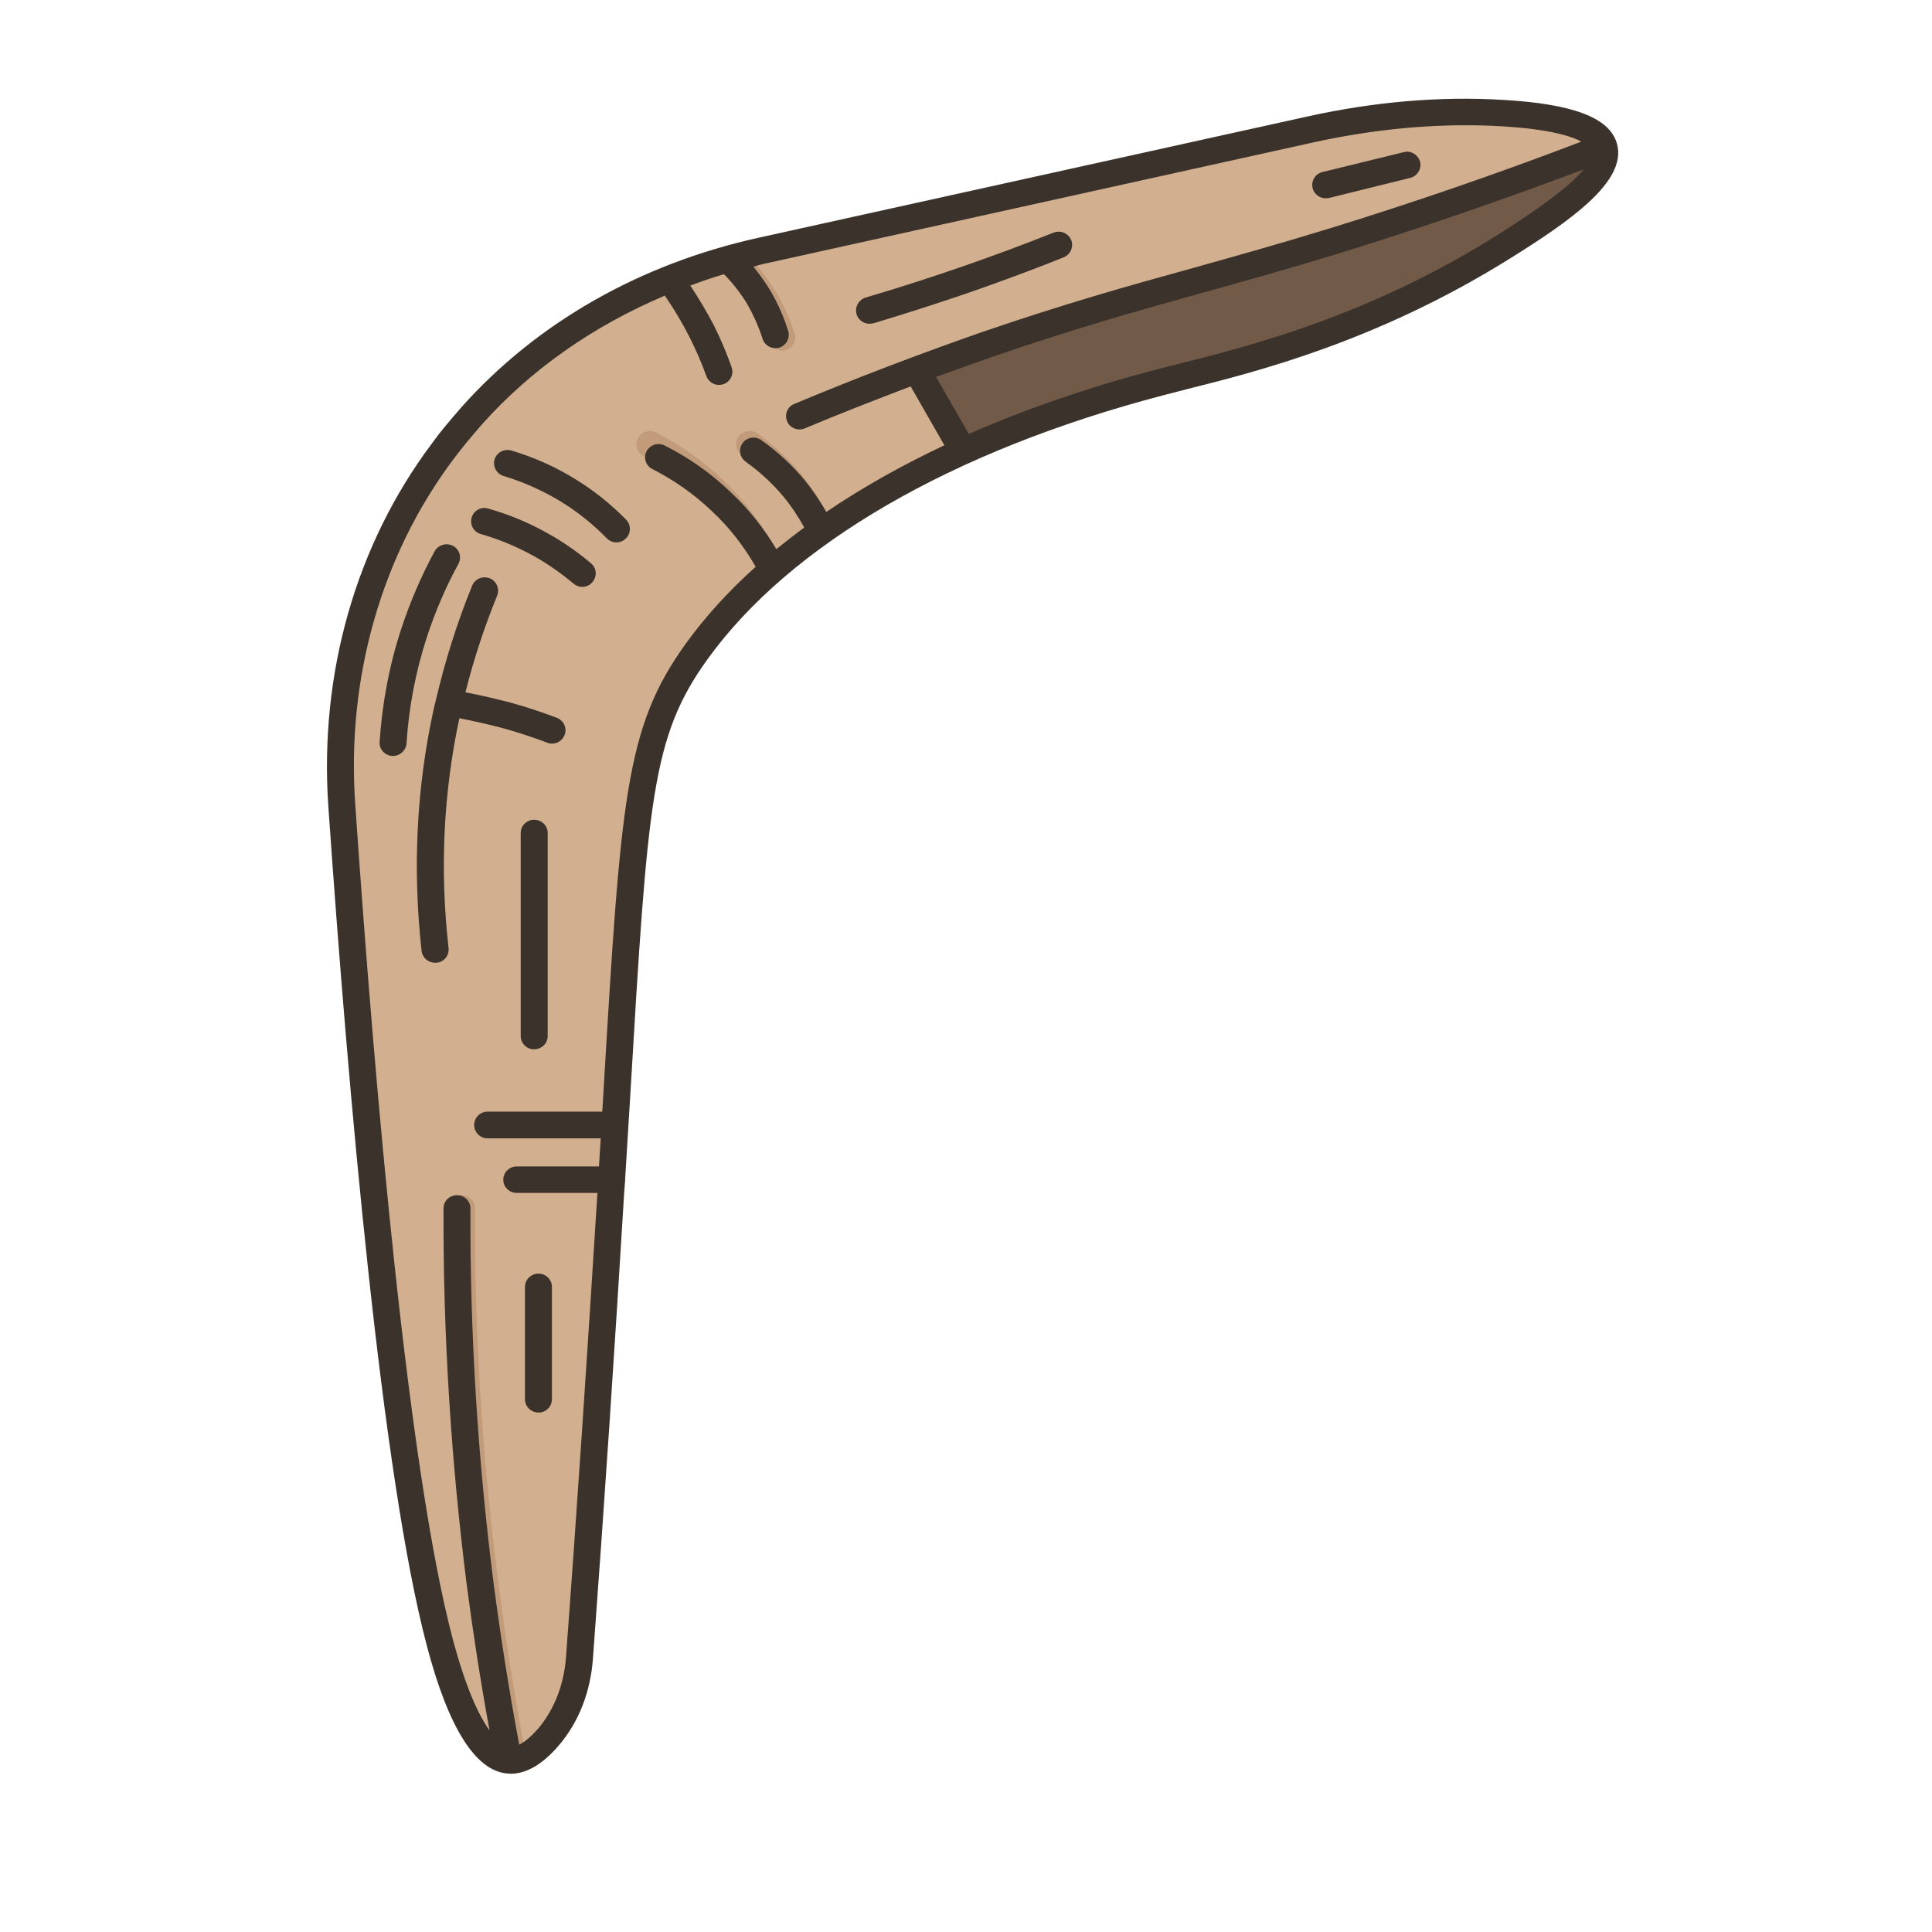 <svg version="1.0" preserveAspectRatio="xMidYMid meet" height="40" viewBox="0 0 30 30" zoomAndPan="magnify" width="40" xmlns:xlink="http://www.w3.org/1999/xlink" xmlns="http://www.w3.org/2000/svg"><defs><clipPath id="e80bcdc298"><path clip-rule="nonzero" d="M 5 1.453 L 25 1.453 L 25 27.582 L 5 27.582 Z M 5 1.453"></path></clipPath><clipPath id="a904233b67"><path clip-rule="nonzero" d="M 6 18 L 9 18 L 9 27.582 L 6 27.582 Z M 6 18"></path></clipPath><clipPath id="9c6d4567b2"><path clip-rule="nonzero" d="M 5 1.453 L 25.273 1.453 L 25.273 27.582 L 5 27.582 Z M 5 1.453"></path></clipPath></defs><g clip-path="url(#e80bcdc298)"><path fill-rule="nonzero" fill-opacity="1" d="M 24.91 2.289 C 24.816 1.945 24.133 1.801 23.328 1.754 C 22.328 1.695 21.324 1.793 20.348 2.012 C 17.508 2.637 14.668 3.266 11.828 3.891 C 11.652 3.93 11.48 3.973 11.309 4.023 C 11 4.109 10.695 4.215 10.402 4.332 C 9.227 4.801 8.164 5.516 7.324 6.457 C 7.246 6.543 7.172 6.633 7.094 6.723 C 7.02 6.82 6.941 6.914 6.871 7.012 C 5.691 8.586 5.172 10.547 5.309 12.5 C 5.562 16.18 6.09 22.707 6.828 25.508 C 7.289 27.234 7.773 27.324 7.895 27.332 C 8.117 27.352 8.328 27.191 8.512 26.977 C 8.809 26.629 8.965 26.191 8.996 25.742 C 9.121 24.07 9.301 21.543 9.488 18.461 C 9.492 18.414 9.496 18.367 9.496 18.316 C 9.516 18.023 9.531 17.738 9.551 17.469 C 9.848 12.457 9.883 11.41 10.816 10.113 C 11.156 9.641 11.559 9.219 11.996 8.84 C 12.906 8.051 13.969 7.449 14.953 7.004 C 16.328 6.379 17.555 6.059 17.996 5.941 C 19.039 5.668 21.055 5.262 23.312 3.855 C 23.969 3.449 25.039 2.77 24.91 2.289 Z M 24.91 2.289" fill="#d1af8f"></path></g><path fill-rule="nonzero" fill-opacity="1" d="M 24.91 2.289 C 25.039 2.77 23.969 3.449 23.312 3.855 C 21.055 5.262 19.039 5.668 17.996 5.941 C 17.555 6.059 16.328 6.379 14.953 7.004 L 14.23 5.742 C 14.57 5.621 14.934 5.488 15.32 5.352 C 17.453 4.617 18.578 4.398 20.703 3.742 C 21.719 3.434 23.168 2.957 24.91 2.289 Z M 24.91 2.289" fill="#725a49"></path><path fill-rule="nonzero" fill-opacity="1" d="M 13.5 5.027 C 13.41 5.027 13.328 4.969 13.301 4.879 C 13.266 4.77 13.332 4.656 13.441 4.621 C 13.965 4.469 14.484 4.301 14.984 4.125 C 15.465 3.957 15.926 3.785 16.359 3.613 C 16.469 3.57 16.59 3.621 16.633 3.727 C 16.676 3.832 16.621 3.953 16.516 3.996 C 16.078 4.172 15.609 4.344 15.125 4.516 C 14.617 4.691 14.09 4.859 13.562 5.02 C 13.539 5.023 13.52 5.027 13.5 5.027 Z M 13.5 5.027" fill="#c19b7a"></path><path fill-rule="nonzero" fill-opacity="1" d="M 20.582 3.082 C 20.488 3.082 20.406 3.02 20.383 2.926 C 20.352 2.812 20.422 2.703 20.531 2.672 L 21.793 2.363 C 21.906 2.336 22.02 2.402 22.047 2.512 C 22.074 2.621 22.008 2.734 21.895 2.762 L 20.633 3.074 C 20.617 3.078 20.602 3.082 20.582 3.082 Z M 20.582 3.082" fill="#c19b7a"></path><path fill-rule="nonzero" fill-opacity="1" d="M 7.57 17.262 C 7.457 17.262 7.363 17.355 7.363 17.469 C 7.363 17.582 7.457 17.676 7.57 17.676 L 9.34 17.676 C 9.457 17.676 9.551 17.582 9.551 17.469 C 9.551 17.355 9.457 17.262 9.34 17.262 Z M 7.57 17.262" fill="#c19b7a"></path><path fill-rule="nonzero" fill-opacity="1" d="M 9.5 18.316 C 9.496 18.203 9.402 18.113 9.289 18.113 L 8.023 18.113 C 7.906 18.113 7.812 18.203 7.812 18.316 C 7.812 18.434 7.906 18.523 8.023 18.523 L 9.289 18.523 C 9.406 18.523 9.5 18.434 9.5 18.316 Z M 9.5 18.316" fill="#c19b7a"></path><g clip-path="url(#a904233b67)"><path fill-rule="nonzero" fill-opacity="1" d="M 7.738 24.574 C 7.488 22.652 7.367 20.695 7.375 18.766 C 7.375 18.648 7.281 18.559 7.168 18.555 C 7.051 18.555 6.957 18.648 6.957 18.762 C 6.949 20.711 7.074 22.684 7.324 24.625 C 7.43 25.457 7.562 26.312 7.719 27.164 C 7.742 27.277 7.852 27.352 7.965 27.332 C 8.078 27.309 8.152 27.203 8.133 27.09 C 7.973 26.246 7.844 25.398 7.738 24.574 Z M 7.738 24.574" fill="#c19b7a"></path></g><path fill-rule="nonzero" fill-opacity="1" d="M 8.363 21.934 C 8.246 21.934 8.152 21.844 8.152 21.727 L 8.152 19.984 C 8.152 19.871 8.246 19.777 8.363 19.777 C 8.477 19.777 8.57 19.871 8.57 19.984 L 8.57 21.727 C 8.57 21.844 8.477 21.934 8.363 21.934 Z M 8.363 21.934" fill="#c19b7a"></path><path fill-rule="nonzero" fill-opacity="1" d="M 6.758 14.953 C 6.652 14.953 6.562 14.875 6.551 14.77 C 6.406 13.5 6.469 12.238 6.73 11.016 C 6.742 10.965 6.754 10.914 6.77 10.863 C 6.906 10.266 7.098 9.668 7.332 9.094 C 7.375 8.988 7.496 8.938 7.605 8.98 C 7.711 9.023 7.762 9.145 7.719 9.25 C 7.492 9.805 7.309 10.379 7.172 10.961 C 7.16 11.012 7.152 11.055 7.141 11.102 C 6.887 12.281 6.824 13.5 6.965 14.723 C 6.977 14.836 6.895 14.938 6.781 14.949 C 6.773 14.949 6.766 14.953 6.758 14.953 Z M 6.758 14.953" fill="#c19b7a"></path><path fill-rule="nonzero" fill-opacity="1" d="M 8.57 11.547 C 8.547 11.547 8.523 11.543 8.496 11.531 C 8.281 11.453 8.059 11.379 7.828 11.312 C 7.535 11.23 7.234 11.168 6.938 11.117 C 6.824 11.098 6.746 10.992 6.766 10.883 C 6.781 10.77 6.891 10.691 7.004 10.711 C 7.32 10.762 7.633 10.832 7.941 10.914 C 8.184 10.984 8.418 11.062 8.645 11.148 C 8.754 11.188 8.809 11.305 8.766 11.414 C 8.734 11.496 8.656 11.547 8.57 11.547 Z M 8.57 11.547" fill="#c19b7a"></path><path fill-rule="nonzero" fill-opacity="1" d="M 6.102 11.738 C 6.098 11.738 6.094 11.738 6.09 11.738 C 5.977 11.73 5.887 11.633 5.895 11.52 C 5.934 10.93 6.043 10.344 6.227 9.777 C 6.367 9.352 6.543 8.941 6.75 8.559 C 6.805 8.461 6.934 8.422 7.031 8.477 C 7.133 8.531 7.172 8.656 7.117 8.754 C 6.922 9.117 6.754 9.504 6.625 9.902 C 6.453 10.438 6.348 10.988 6.312 11.543 C 6.305 11.652 6.211 11.738 6.102 11.738 Z M 6.102 11.738" fill="#c19b7a"></path><path fill-rule="nonzero" fill-opacity="1" d="M 8.293 16.293 C 8.18 16.293 8.086 16.199 8.086 16.086 L 8.086 12.934 C 8.086 12.82 8.18 12.727 8.293 12.727 C 8.41 12.727 8.504 12.82 8.504 12.934 L 8.504 16.086 C 8.504 16.199 8.41 16.293 8.293 16.293 Z M 8.293 16.293" fill="#c19b7a"></path><path fill-rule="nonzero" fill-opacity="1" d="M 11.207 7.434 C 10.902 7.145 10.559 6.906 10.184 6.715 C 10.082 6.664 9.957 6.703 9.906 6.805 C 9.852 6.906 9.891 7.031 9.996 7.082 C 10.332 7.254 10.645 7.473 10.918 7.73 C 11.176 7.977 11.398 8.254 11.578 8.559 C 11.637 8.652 11.758 8.691 11.855 8.641 C 11.961 8.586 12.004 8.457 11.945 8.355 C 11.742 8.02 11.496 7.707 11.207 7.434 Z M 11.207 7.434" fill="#c19b7a"></path><path fill-rule="nonzero" fill-opacity="1" d="M 12.434 7.355 C 12.242 7.125 12.016 6.914 11.762 6.73 C 11.668 6.664 11.535 6.688 11.469 6.777 C 11.402 6.871 11.422 7 11.516 7.066 C 11.742 7.227 11.941 7.414 12.109 7.617 C 12.227 7.758 12.328 7.906 12.418 8.062 C 12.473 8.156 12.594 8.188 12.691 8.141 C 12.801 8.09 12.836 7.957 12.777 7.852 C 12.676 7.676 12.559 7.508 12.434 7.355 Z M 12.434 7.355" fill="#c19b7a"></path><path fill-rule="nonzero" fill-opacity="1" d="M 9.574 8.422 C 9.52 8.422 9.465 8.398 9.422 8.359 C 9.207 8.137 8.98 7.957 8.73 7.801 C 8.453 7.629 8.145 7.488 7.82 7.391 C 7.707 7.355 7.648 7.242 7.68 7.133 C 7.715 7.023 7.832 6.961 7.941 6.996 C 8.305 7.105 8.645 7.258 8.953 7.449 C 9.23 7.625 9.48 7.828 9.723 8.07 C 9.801 8.152 9.801 8.281 9.719 8.363 C 9.676 8.402 9.625 8.422 9.574 8.422 Z M 9.574 8.422" fill="#c19b7a"></path><path fill-rule="nonzero" fill-opacity="1" d="M 9.043 9.113 C 8.992 9.113 8.945 9.094 8.906 9.062 C 8.691 8.879 8.457 8.723 8.215 8.594 C 7.973 8.469 7.723 8.367 7.465 8.293 C 7.355 8.262 7.293 8.145 7.324 8.035 C 7.355 7.926 7.473 7.863 7.586 7.895 C 7.867 7.977 8.145 8.09 8.41 8.23 C 8.684 8.371 8.941 8.547 9.18 8.75 C 9.266 8.824 9.273 8.953 9.199 9.039 C 9.16 9.086 9.102 9.113 9.043 9.113 Z M 9.043 9.113" fill="#c19b7a"></path><path fill-rule="nonzero" fill-opacity="1" d="M 12.34 5.18 C 12.266 4.953 12.176 4.75 12.062 4.555 C 11.961 4.387 11.844 4.23 11.715 4.082 C 11.633 3.992 11.488 3.984 11.402 4.07 C 11.328 4.148 11.32 4.27 11.395 4.348 C 11.512 4.477 11.613 4.617 11.699 4.762 C 11.801 4.93 11.879 5.109 11.941 5.301 C 11.969 5.391 12.051 5.445 12.141 5.445 C 12.16 5.445 12.184 5.445 12.203 5.438 C 12.312 5.402 12.375 5.285 12.34 5.18 Z M 12.34 5.18" fill="#c19b7a"></path><path fill-rule="nonzero" fill-opacity="1" d="M 11.359 5.699 C 11.277 5.473 11.188 5.258 11.078 5.047 C 10.969 4.828 10.844 4.613 10.695 4.395 C 10.629 4.297 10.492 4.273 10.398 4.344 C 10.309 4.41 10.289 4.531 10.348 4.625 C 10.484 4.828 10.602 5.027 10.707 5.234 C 10.805 5.43 10.891 5.629 10.969 5.84 C 10.996 5.922 11.078 5.977 11.164 5.977 C 11.188 5.977 11.211 5.973 11.234 5.965 C 11.344 5.926 11.398 5.809 11.359 5.699 Z M 11.359 5.699" fill="#c19b7a"></path><g clip-path="url(#9c6d4567b2)"><path fill-rule="nonzero" fill-opacity="1" d="M 25.109 2.234 C 25.109 2.23 25.105 2.223 25.102 2.215 C 25.102 2.215 25.102 2.215 25.102 2.211 C 24.977 1.824 24.418 1.613 23.34 1.551 C 22.367 1.492 21.344 1.578 20.301 1.809 L 11.781 3.691 C 9.938 4.098 8.34 5.008 7.168 6.32 C 7.09 6.41 7.012 6.5 6.934 6.594 C 6.852 6.691 6.777 6.789 6.703 6.891 C 5.527 8.461 4.957 10.457 5.098 12.516 C 5.41 17.008 5.93 22.922 6.629 25.559 C 6.965 26.836 7.387 27.5 7.879 27.539 C 7.883 27.539 7.887 27.539 7.895 27.539 C 7.902 27.539 7.914 27.543 7.926 27.543 C 8.176 27.543 8.426 27.395 8.672 27.109 C 8.984 26.746 9.168 26.281 9.207 25.758 C 9.383 23.379 9.547 20.926 9.695 18.477 L 9.707 18.332 C 9.707 18.328 9.707 18.324 9.707 18.32 C 9.707 18.316 9.707 18.316 9.707 18.312 L 9.785 17.039 C 10.059 12.406 10.117 11.441 10.988 10.234 C 12.273 8.453 14.781 7 18.051 6.141 C 18.16 6.113 18.281 6.082 18.414 6.047 C 19.523 5.77 21.379 5.301 23.426 4.027 C 24.367 3.441 25.27 2.82 25.109 2.234 Z M 10.648 9.996 C 9.707 11.301 9.641 12.395 9.367 17.016 L 9.352 17.262 L 7.57 17.262 C 7.457 17.262 7.363 17.355 7.363 17.469 C 7.363 17.582 7.457 17.676 7.57 17.676 L 9.328 17.676 L 9.301 18.113 L 8.023 18.113 C 7.91 18.113 7.816 18.203 7.816 18.32 C 7.816 18.434 7.91 18.523 8.023 18.523 L 9.277 18.523 C 9.125 20.949 8.965 23.371 8.789 25.727 C 8.758 26.164 8.605 26.547 8.355 26.844 C 8.273 26.934 8.172 27.039 8.062 27.09 C 7.906 26.258 7.773 25.414 7.664 24.578 C 7.418 22.66 7.297 20.703 7.305 18.766 C 7.305 18.648 7.211 18.559 7.098 18.559 C 6.98 18.559 6.887 18.648 6.887 18.762 C 6.879 20.719 7.004 22.691 7.25 24.629 C 7.348 25.375 7.465 26.125 7.602 26.871 C 7.441 26.648 7.238 26.23 7.031 25.453 C 6.34 22.848 5.824 16.965 5.516 12.488 C 5.379 10.527 5.922 8.625 7.039 7.133 C 7.109 7.039 7.184 6.945 7.258 6.855 C 7.332 6.766 7.406 6.68 7.48 6.594 C 8.25 5.73 9.219 5.059 10.324 4.59 C 10.465 4.797 10.594 5.012 10.707 5.234 C 10.805 5.43 10.895 5.633 10.969 5.84 C 11 5.922 11.078 5.977 11.164 5.977 C 11.188 5.977 11.211 5.973 11.234 5.965 C 11.344 5.926 11.398 5.809 11.359 5.699 C 11.281 5.477 11.188 5.258 11.082 5.047 C 10.973 4.836 10.848 4.633 10.719 4.434 C 10.891 4.371 11.062 4.309 11.242 4.258 C 11.379 4.398 11.5 4.551 11.602 4.719 C 11.699 4.891 11.781 5.07 11.84 5.258 C 11.867 5.348 11.949 5.406 12.039 5.406 C 12.059 5.406 12.078 5.402 12.102 5.398 C 12.211 5.363 12.273 5.246 12.238 5.137 C 12.172 4.922 12.078 4.711 11.961 4.512 C 11.883 4.383 11.793 4.258 11.699 4.141 C 11.758 4.125 11.816 4.105 11.875 4.094 L 20.395 2.211 C 21.199 2.035 21.988 1.945 22.754 1.945 C 22.941 1.945 23.129 1.949 23.316 1.961 C 24.043 2.004 24.391 2.109 24.555 2.199 C 23.258 2.695 21.941 3.148 20.645 3.547 C 19.805 3.805 19.129 3.992 18.473 4.176 C 17.484 4.449 16.551 4.711 15.25 5.156 C 14.266 5.5 13.281 5.875 12.332 6.273 C 12.227 6.316 12.176 6.438 12.223 6.543 C 12.254 6.621 12.332 6.668 12.414 6.668 C 12.441 6.668 12.469 6.664 12.496 6.652 C 13.035 6.426 13.586 6.211 14.141 6 L 14.664 6.914 C 13.996 7.23 13.383 7.574 12.832 7.949 C 12.73 7.777 12.621 7.613 12.496 7.457 C 12.301 7.223 12.074 7.012 11.824 6.836 C 11.73 6.766 11.598 6.789 11.531 6.879 C 11.465 6.973 11.484 7.102 11.578 7.168 C 11.801 7.328 12 7.512 12.172 7.719 C 12.293 7.867 12.398 8.027 12.488 8.191 C 12.34 8.301 12.195 8.414 12.055 8.527 C 11.859 8.199 11.621 7.898 11.34 7.637 C 11.039 7.348 10.695 7.105 10.32 6.918 C 10.219 6.867 10.094 6.906 10.039 7.008 C 9.988 7.109 10.027 7.234 10.133 7.285 C 10.469 7.457 10.781 7.676 11.051 7.934 C 11.324 8.188 11.551 8.48 11.734 8.801 C 11.312 9.18 10.949 9.578 10.648 9.996 Z M 23.203 3.68 C 21.215 4.918 19.395 5.375 18.309 5.648 C 18.176 5.684 18.055 5.711 17.941 5.742 C 16.898 6.016 15.926 6.352 15.043 6.738 L 14.535 5.852 C 14.82 5.75 15.105 5.648 15.391 5.547 C 16.676 5.105 17.605 4.844 18.586 4.57 C 19.246 4.387 19.926 4.199 20.77 3.941 C 22.035 3.551 23.32 3.109 24.594 2.629 C 24.387 2.879 23.922 3.23 23.203 3.68 Z M 23.203 3.68" fill="#3a322b"></path></g><path fill-rule="nonzero" fill-opacity="1" d="M 13.5 5.027 C 13.523 5.027 13.543 5.023 13.562 5.02 C 14.086 4.863 14.609 4.695 15.125 4.516 C 15.59 4.352 16.059 4.18 16.516 3.996 C 16.621 3.953 16.676 3.832 16.633 3.727 C 16.59 3.621 16.465 3.57 16.359 3.613 C 15.906 3.793 15.445 3.965 14.984 4.125 C 14.477 4.301 13.957 4.469 13.441 4.621 C 13.332 4.656 13.27 4.77 13.301 4.879 C 13.328 4.969 13.41 5.027 13.5 5.027 Z M 13.5 5.027" fill="#3a322b"></path><path fill-rule="nonzero" fill-opacity="1" d="M 20.586 3.078 C 20.602 3.078 20.617 3.078 20.637 3.074 L 21.898 2.762 C 22.008 2.734 22.078 2.621 22.051 2.512 C 22.02 2.402 21.906 2.332 21.797 2.363 L 20.535 2.672 C 20.422 2.699 20.355 2.812 20.383 2.922 C 20.406 3.016 20.492 3.078 20.586 3.078 Z M 20.586 3.078" fill="#3a322b"></path><path fill-rule="nonzero" fill-opacity="1" d="M 8.363 21.934 C 8.477 21.934 8.57 21.84 8.57 21.727 L 8.57 19.984 C 8.57 19.871 8.477 19.777 8.363 19.777 C 8.246 19.777 8.152 19.871 8.152 19.984 L 8.152 21.727 C 8.152 21.84 8.246 21.934 8.363 21.934 Z M 8.363 21.934" fill="#3a322b"></path><path fill-rule="nonzero" fill-opacity="1" d="M 8.645 11.145 C 8.414 11.059 8.18 10.98 7.941 10.914 C 7.707 10.852 7.465 10.797 7.227 10.75 C 7.355 10.242 7.52 9.738 7.719 9.25 C 7.762 9.145 7.711 9.023 7.605 8.98 C 7.496 8.938 7.375 8.988 7.332 9.094 C 7.098 9.668 6.91 10.266 6.77 10.867 C 6.77 10.871 6.766 10.875 6.766 10.879 C 6.762 10.883 6.766 10.883 6.766 10.887 C 6.754 10.93 6.742 10.973 6.734 11.016 C 6.465 12.242 6.406 13.504 6.547 14.77 C 6.562 14.875 6.652 14.949 6.758 14.949 C 6.766 14.949 6.773 14.949 6.781 14.949 C 6.895 14.938 6.977 14.836 6.965 14.723 C 6.828 13.52 6.883 12.32 7.133 11.152 C 7.367 11.199 7.598 11.25 7.828 11.312 C 8.055 11.375 8.277 11.449 8.496 11.531 C 8.523 11.543 8.547 11.547 8.57 11.547 C 8.656 11.547 8.734 11.496 8.766 11.414 C 8.809 11.305 8.754 11.188 8.645 11.145 Z M 8.645 11.145" fill="#3a322b"></path><path fill-rule="nonzero" fill-opacity="1" d="M 7.117 8.758 C 7.172 8.656 7.137 8.531 7.035 8.477 C 6.934 8.422 6.805 8.461 6.75 8.559 C 6.539 8.949 6.363 9.359 6.227 9.777 C 6.043 10.34 5.934 10.926 5.895 11.52 C 5.887 11.633 5.973 11.73 6.09 11.738 C 6.094 11.738 6.098 11.738 6.102 11.738 C 6.211 11.738 6.305 11.652 6.312 11.543 C 6.348 10.984 6.453 10.434 6.625 9.902 C 6.754 9.508 6.918 9.121 7.117 8.758 Z M 7.117 8.758" fill="#3a322b"></path><path fill-rule="nonzero" fill-opacity="1" d="M 8.293 12.73 C 8.18 12.73 8.086 12.82 8.086 12.934 L 8.086 16.086 C 8.086 16.203 8.18 16.293 8.293 16.293 C 8.41 16.293 8.504 16.203 8.504 16.086 L 8.504 12.934 C 8.504 12.82 8.41 12.73 8.293 12.73 Z M 8.293 12.73" fill="#3a322b"></path><path fill-rule="nonzero" fill-opacity="1" d="M 8.953 7.453 C 8.637 7.254 8.297 7.102 7.941 6.996 C 7.832 6.965 7.715 7.023 7.68 7.133 C 7.648 7.242 7.711 7.359 7.82 7.391 C 8.141 7.488 8.445 7.625 8.73 7.801 C 8.98 7.957 9.215 8.145 9.422 8.359 C 9.461 8.398 9.516 8.422 9.57 8.422 C 9.625 8.422 9.676 8.402 9.715 8.363 C 9.801 8.285 9.801 8.152 9.723 8.07 C 9.492 7.836 9.234 7.625 8.953 7.453 Z M 8.953 7.453" fill="#3a322b"></path><path fill-rule="nonzero" fill-opacity="1" d="M 8.41 8.23 C 8.148 8.09 7.871 7.98 7.582 7.898 C 7.473 7.863 7.355 7.926 7.324 8.039 C 7.293 8.148 7.355 8.262 7.469 8.293 C 7.727 8.367 7.977 8.469 8.215 8.594 C 8.461 8.723 8.691 8.883 8.906 9.062 C 8.945 9.094 8.992 9.113 9.043 9.113 C 9.102 9.113 9.16 9.086 9.199 9.039 C 9.273 8.953 9.266 8.824 9.18 8.75 C 8.941 8.547 8.684 8.375 8.41 8.23 Z M 8.41 8.23" fill="#3a322b"></path></svg>